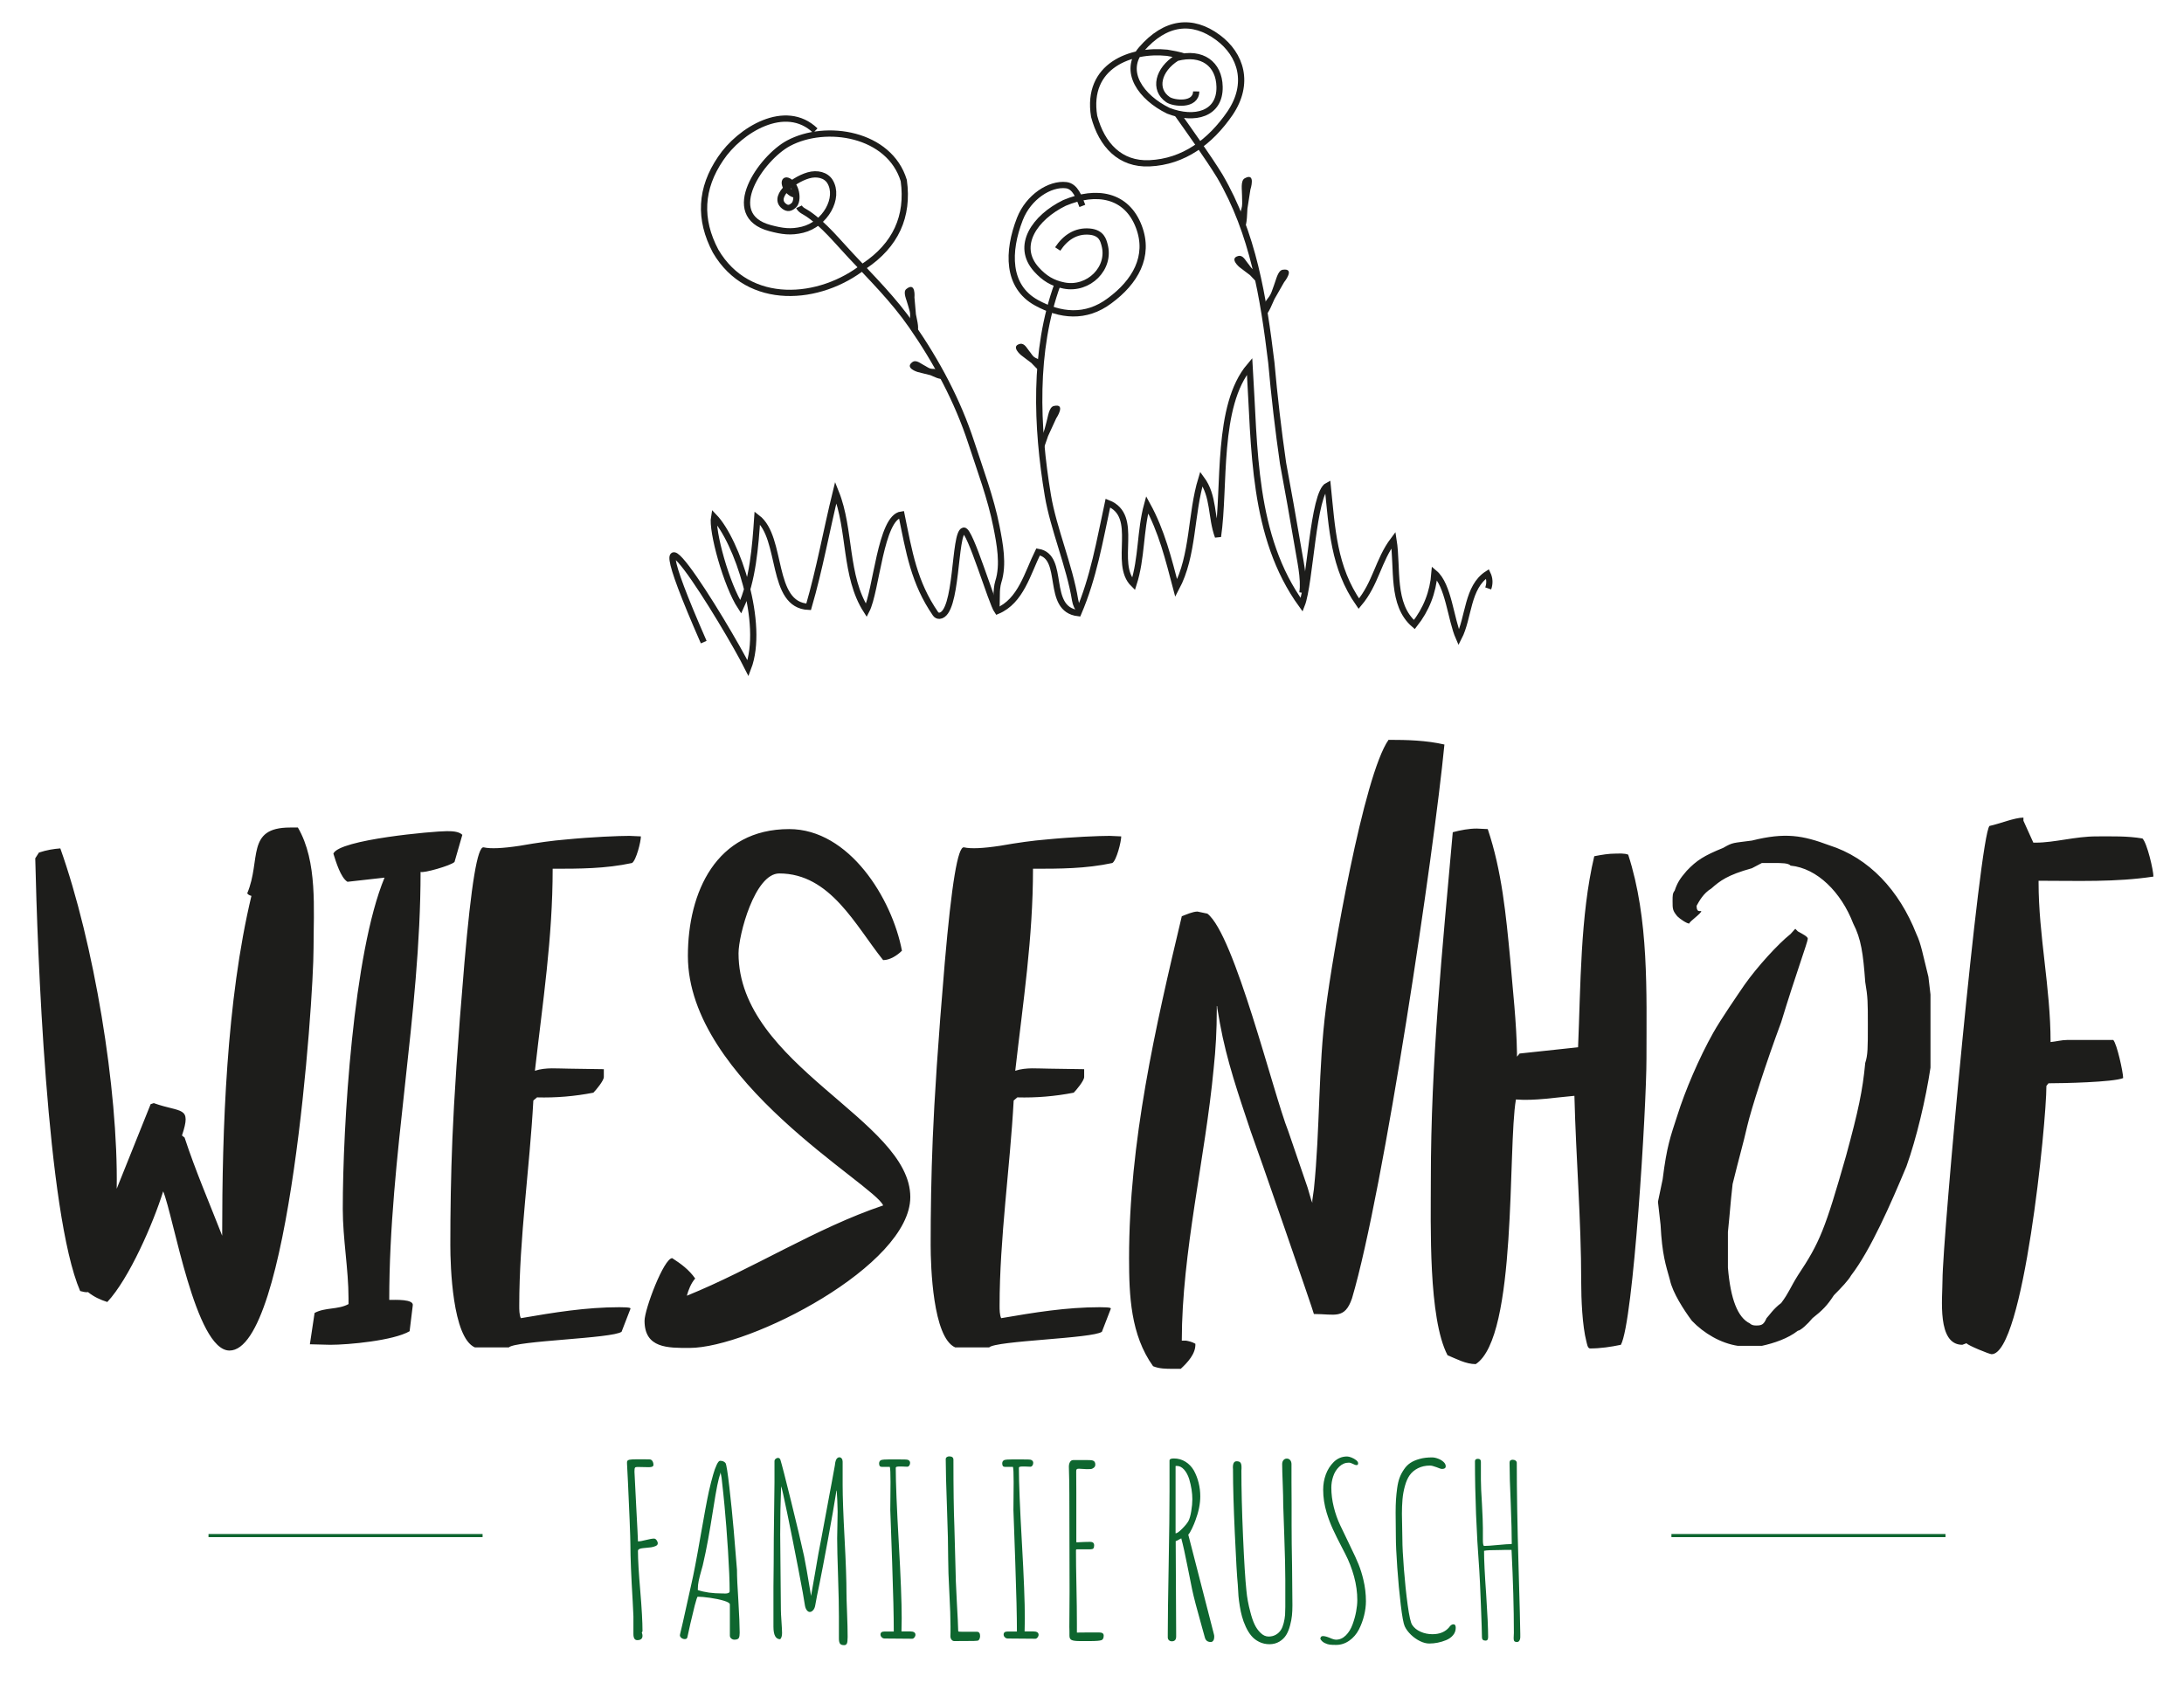 <?xml version="1.0" encoding="UTF-8" standalone="no"?>
<!DOCTYPE svg PUBLIC "-//W3C//DTD SVG 1.1//EN" "http://www.w3.org/Graphics/SVG/1.1/DTD/svg11.dtd">
<svg width="100%" height="100%" viewBox="0 0 1165 898" version="1.1" xmlns="http://www.w3.org/2000/svg" xmlns:xlink="http://www.w3.org/1999/xlink" xml:space="preserve" xmlns:serif="http://www.serif.com/" style="fill-rule:evenodd;clip-rule:evenodd;">
    <g transform="matrix(4.167,0,0,4.167,-502,-333)">
        <g id="Ebene-1" serif:id="Ebene 1">
            <g transform="matrix(1,0,0,1,141.359,197.37)">
                <path d="M0,35.087C1.337,38.295 4.144,55.473 8.488,55.473C16.108,55.473 19.249,10.892 19.249,3.941C19.249,-1.005 19.784,-7.153 17.244,-11.497L16.241,-11.497C10.56,-11.497 12.565,-7.353 10.761,-3.076C10.827,-2.943 11.028,-2.809 11.295,-2.742C8.087,10.692 7.552,27.067 7.552,40.769C5.882,36.491 4.144,32.481 2.74,28.203L2.406,27.937C3.676,24.126 2.339,25.063 -1.203,23.792L-1.604,23.925L-5.948,34.753C-5.748,21.92 -8.889,3.206 -13.167,-8.824C-14.036,-8.758 -14.904,-8.623 -15.907,-8.289L-16.375,-7.554C-16.108,4.075 -14.904,37.961 -10.627,47.854C-10.293,47.92 -9.959,48.054 -9.624,47.986C-8.889,48.588 -8.02,48.989 -7.151,49.256C-4.344,46.249 -1.27,39.164 0,35.087M21.387,54.737C23.726,54.737 29.474,54.202 31.546,52.999L31.947,49.725C32.147,48.856 29.674,48.989 28.939,48.989C28.939,30.676 32.949,12.43 32.949,-5.817C33.284,-5.616 36.826,-6.619 37.294,-7.087L38.296,-10.561C37.828,-11.03 36.893,-11.03 36.291,-11.03C34.62,-11.03 22.523,-9.961 21.788,-8.156C22.122,-7.087 22.723,-5.081 23.592,-4.547L28.338,-5.081C24.328,4.544 22.991,26.666 22.991,37.359C22.991,41.169 23.726,45.046 23.726,48.788L23.726,49.525C22.389,50.259 20.718,49.925 19.382,50.66L18.78,54.67L21.387,54.737ZM44.245,55.071C45.114,54.202 57.545,53.936 58.681,53.066L59.818,50.125C59.818,50.059 59.951,49.925 58.414,49.925C54.136,49.925 50.059,50.593 45.782,51.328C45.581,50.86 45.581,50.259 45.581,49.725C45.581,41.103 46.918,32.079 47.386,23.457L47.854,23.057C50.26,23.123 52.666,22.923 55.072,22.455C55.406,22.121 56.409,20.918 56.409,20.45L56.409,19.447L51.931,19.38C50.527,19.38 48.99,19.18 47.587,19.649C48.589,10.825 49.859,2.671 49.859,-6.218C53.268,-6.218 56.609,-6.218 60.018,-6.953C60.553,-7.287 61.154,-9.693 61.154,-10.362L59.684,-10.428C58.347,-10.428 54.939,-10.295 51.53,-9.961C49.859,-9.827 47.921,-9.559 45.648,-9.159C43.443,-8.824 41.905,-8.758 41.037,-8.957C40.235,-9.159 39.433,-4.213 38.564,5.814C37.695,15.972 37.227,23.392 37.026,28.271C36.826,33.15 36.759,37.694 36.759,41.972C36.759,44.646 37.026,53.801 39.9,55.071L44.245,55.071ZM61.621,51.662C61.621,55.205 64.629,55.139 67.369,55.139C75.122,55.139 95.641,44.578 95.641,35.822C95.641,25.931 73.652,18.98 73.652,4.61C73.652,2.27 75.724,-5.616 78.865,-5.616C85.415,-5.616 88.623,1.067 92.165,5.48C93.034,5.48 93.97,4.878 94.571,4.276C93.302,-2.408 87.821,-11.297 80.135,-11.297C70.778,-11.297 67.169,-3.21 67.169,4.944C67.169,20.918 91.096,34.218 92.165,36.893C83.61,39.767 75.456,45.046 67.035,48.454C67.235,47.72 67.57,46.851 68.104,46.249C67.302,45.112 66.3,44.377 65.164,43.643C64.094,43.643 61.621,50.192 61.621,51.662M105.733,55.071C106.602,54.202 119.033,53.936 120.169,53.066L121.306,50.125C121.306,50.059 121.439,49.925 119.902,49.925C115.625,49.925 111.548,50.593 107.27,51.328C107.07,50.86 107.07,50.259 107.07,49.725C107.07,41.103 108.406,32.079 108.874,23.457L109.342,23.057C111.748,23.123 114.154,22.923 116.56,22.455C116.894,22.121 117.897,20.918 117.897,20.45L117.897,19.447L113.419,19.38C112.015,19.38 110.478,19.18 109.075,19.649C110.077,10.825 111.347,2.671 111.347,-6.218C114.756,-6.218 118.098,-6.218 121.506,-6.953C122.041,-7.287 122.642,-9.693 122.642,-10.362L121.172,-10.428C119.835,-10.428 116.427,-10.295 113.018,-9.961C111.347,-9.827 109.409,-9.559 107.136,-9.159C104.931,-8.824 103.394,-8.758 102.525,-8.957C101.723,-9.159 100.921,-4.213 100.052,5.814C99.183,15.972 98.715,23.392 98.515,28.271C98.314,33.15 98.247,37.694 98.247,41.972C98.247,44.646 98.515,53.801 101.388,55.071L105.733,55.071ZM126.719,57.478C127.521,57.812 128.39,57.812 129.259,57.812L130.262,57.812C131.13,57.009 132.2,55.873 132.133,54.604C131.665,54.336 131.264,54.27 130.93,54.202L130.395,54.202C130.395,42.975 133.403,30.743 134.472,19.38C134.74,16.908 134.873,14.435 134.873,11.895L134.873,11.36C134.94,11.36 134.94,11.427 134.94,11.628L135.274,13.566C136.143,18.379 137.68,22.789 139.218,27.401C140.02,29.54 147.305,50.593 147.305,50.793C149.978,50.793 151.248,51.529 152.184,48.788C156.261,35.021 162.677,-8.289 164.014,-22.124C161.675,-22.659 159.269,-22.725 156.862,-22.725C153.654,-18.181 149.644,5.144 148.842,11.628C147.84,19.447 148.107,27.067 147.305,34.82L147.104,36.224L147.104,36.558L146.971,36.224L146.503,34.619L144.03,27.401C142.092,22.523 137.146,2.204 133.67,-0.47L132.4,-0.737C131.799,-0.737 130.93,-0.336 130.395,-0.136C126.987,14.168 123.645,28.805 123.645,43.643C123.645,48.454 123.845,53.467 126.719,57.478M164.414,56.074C165.55,56.541 166.752,57.21 168.023,57.21C173.37,53.734 172.1,29.474 173.168,23.324C175.509,23.524 178.316,23.057 180.655,22.857C180.856,30.943 181.524,38.629 181.524,46.717C181.524,48.856 181.658,52.265 182.192,54.336C182.259,54.536 182.326,55.205 182.66,55.205C183.997,55.205 185.333,55.004 186.604,54.737C188.208,51.796 189.878,24.326 189.878,18.111C189.878,9.622 190.212,0.199 187.539,-8.022C187.071,-8.223 186.335,-8.156 185.868,-8.156C185.066,-8.156 184.197,-8.022 183.195,-7.822C181.39,-0.203 181.457,8.887 181.123,16.64L173.637,17.442L173.303,17.843L173.303,17.376C173.236,13.365 172.768,9.356 172.434,5.345C171.9,-0.268 171.365,-5.95 169.56,-11.297L168.157,-11.364C167.154,-11.364 166.084,-11.163 165.082,-10.896C163.746,4.142 162.275,18.445 162.275,33.617C162.275,39.432 161.941,51.328 164.414,56.074M204.649,54.871C206.187,54.536 207.991,53.936 209.261,52.933C209.595,52.933 210.531,52.064 211.132,51.328C212.402,50.326 213.003,49.725 213.873,48.388C214.875,47.385 215.744,46.449 216.078,45.849C218.551,42.64 221.158,36.691 223.163,31.879C224.433,28.337 225.636,23.257 226.237,19.247L226.237,9.89L225.97,7.617C225.235,4.677 225.034,3.407 224.433,2.137C222.227,-3.476 218.351,-7.621 213.271,-9.225C209.863,-10.495 207.657,-10.896 203.378,-9.827C200.906,-9.493 200.973,-9.626 199.703,-8.891C197.23,-7.889 196.294,-7.287 195.025,-5.95C194.156,-4.948 193.822,-4.413 193.488,-3.411C193.22,-3.076 193.22,-2.809 193.22,-2.074C193.22,-1.071 193.22,-0.871 193.822,-0.136C194.156,0.199 195.025,0.8 195.359,0.8C195.359,0.533 196.896,-0.47 196.896,-0.804L196.628,-0.804C196.428,-0.804 196.294,-1.005 196.294,-1.472C196.628,-2.074 197.164,-3.076 198.166,-3.678C199.302,-4.681 200.238,-5.415 203.378,-6.285L204.649,-6.953L206.187,-6.953C207.189,-6.953 208.058,-6.953 208.325,-6.619C211.734,-6.285 214.808,-3.21 216.346,0.8C217.348,2.738 217.616,4.61 217.883,8.286C218.217,10.224 218.217,10.892 218.217,13.766C218.217,16.707 218.217,17.643 217.883,18.645C217.549,22.189 217.014,24.728 215.41,30.609C212.736,39.966 212.068,41.638 209.261,45.849C208.258,47.452 208.125,48.054 207.122,49.391C206.12,50.125 205.584,50.994 205.25,51.328C204.917,52.064 204.716,52.265 203.981,52.265C203.714,52.265 203.378,52.265 203.112,51.997C201.575,51.262 200.639,48.922 200.305,44.846L200.305,40.3C200.639,37.025 200.572,37.159 200.906,34.151C201.775,30.609 202.243,29.072 202.778,26.733C203.313,24.46 205.184,18.645 207.122,13.432C208.927,7.484 210.531,3.139 210.531,2.738C210.531,2.471 209.863,2.137 209.261,1.803L208.927,1.468L208.325,2.137C206.721,3.407 204.048,6.347 202.444,8.62C201.575,9.89 199.369,13.098 198.434,14.769C196.628,17.977 194.824,22.189 193.822,25.397C192.953,28.069 192.485,29.273 191.95,33.55L191.349,36.424L191.683,39.365C191.884,43.241 192.351,44.512 192.886,46.449C193.22,48.054 194.691,50.326 195.693,51.662C197.23,53.267 199.369,54.536 201.575,54.871L204.649,54.871ZM230.849,54.536C230.983,54.805 233.79,55.941 234.057,55.941C238.134,55.941 241.075,26.331 241.075,21.586L241.342,21.252C243.147,21.252 249.629,21.118 250.9,20.585C250.9,19.848 250.098,16.172 249.629,15.705L243.748,15.705C243.013,15.705 242.345,15.905 241.609,15.972C241.609,9.022 240.072,2.337 240.072,-4.48L240.072,-4.681C245.152,-4.681 249.897,-4.48 254.776,-5.215C254.776,-6.017 253.974,-9.493 253.373,-10.094C251.434,-10.428 249.429,-10.362 247.491,-10.362C244.75,-10.362 242.144,-9.559 239.67,-9.559L239.404,-9.559L238.134,-12.367L238.134,-12.767C236.998,-12.767 235.06,-11.966 233.79,-11.698C232.52,-10.428 227.774,41.236 227.774,46.449C227.774,48.788 227.039,54.737 230.314,54.737L230.849,54.536Z" style="fill:rgb(29,29,27);fill-rule:nonzero;"/>
            </g>
            <g transform="matrix(1,0,0,1,202.047,267.034)">
                <path d="M0,22.891C0.447,22.891 0.671,22.702 0.671,22.324C0.671,22.204 0.641,22.071 0.582,21.921L0.671,21.757C0.671,20.555 0.576,18.839 0.388,16.613C0.189,14.277 0.089,12.562 0.089,11.468C0.089,11.269 0.303,11.15 0.731,11.11C1.218,11.071 1.563,11.036 1.767,11.005C1.971,10.976 2.165,10.92 2.349,10.841C2.533,10.762 2.625,10.648 2.625,10.498C2.625,10.36 2.575,10.223 2.475,10.088C2.376,9.953 2.267,9.887 2.147,9.887C1.929,9.887 1.586,9.947 1.118,10.066C0.661,10.186 0.318,10.245 0.089,10.245C0.089,10.006 0.015,8.51 -0.134,5.756C-0.283,3.013 -0.358,1.531 -0.358,1.313C-0.358,1.043 -0.336,0.877 -0.291,0.813C-0.246,0.747 -0.144,0.715 0.015,0.715L0.805,0.731L1.506,0.745C1.884,0.745 2.073,0.647 2.073,0.448C2.073,0.258 2.028,0.095 1.939,-0.045C1.849,-0.184 1.725,-0.254 1.566,-0.254C1.238,-0.254 0.959,-0.258 0.731,-0.268L0.045,-0.268C-0.492,-0.268 -0.845,-0.249 -1.014,-0.209C-1.213,-0.16 -1.312,-0.059 -1.312,0.089L-1.312,0.284L-1.193,2.624C-1.114,4.235 -1.042,5.868 -0.977,7.524C-0.912,9.179 -0.88,10.209 -0.88,10.618C-0.88,12.208 -0.781,14.659 -0.582,17.97L-0.492,19.833L-0.492,22.101C-0.492,22.627 -0.328,22.891 0,22.891M12.437,22.83C12.755,22.83 12.949,22.746 13.019,22.578C13.078,22.449 13.108,22.249 13.108,21.981L13.108,21.847C13.108,21.052 13.053,19.725 12.944,17.865C12.825,16.085 12.765,14.758 12.765,13.883L12.348,8.814C12.188,6.984 12.002,5.14 11.788,3.281C11.574,1.421 11.413,0.403 11.304,0.224C11.155,0.025 10.921,-0.075 10.603,-0.075C10.473,-0.075 10.329,0.095 10.17,0.433C10.001,0.79 9.852,1.203 9.723,1.669C9.524,2.356 9.34,3.077 9.171,3.832C8.942,4.867 8.575,6.839 8.068,9.752C7.6,12.466 7.213,14.485 6.904,15.808L6.457,17.821L5.831,20.639L5.473,22.16L5.473,22.204C5.463,22.214 5.458,22.23 5.458,22.249C5.458,22.389 5.523,22.507 5.652,22.608C5.781,22.706 5.925,22.756 6.084,22.756C6.263,22.756 6.373,22.682 6.412,22.533C6.472,22.225 6.601,21.638 6.8,20.773C6.999,19.909 7.183,19.143 7.352,18.477C7.551,17.71 7.68,17.329 7.74,17.329C8.117,17.329 8.642,17.375 9.313,17.47C9.984,17.565 10.575,17.689 11.087,17.843C11.599,17.996 11.855,18.154 11.855,18.313L11.855,22.309C11.855,22.458 11.915,22.582 12.034,22.682C12.154,22.782 12.288,22.83 12.437,22.83M11.229,16.925C11.149,16.925 11.08,16.92 11.02,16.911L10.841,16.911C9.648,16.911 8.619,16.767 7.755,16.479L7.755,16.299C7.755,15.992 7.792,15.656 7.866,15.292C7.941,14.93 8.053,14.49 8.202,13.973C8.341,13.505 8.43,13.158 8.47,12.929C8.838,11.369 9.256,9.091 9.723,6.1C9.932,4.767 10.103,3.768 10.237,3.102C10.372,2.436 10.518,1.873 10.677,1.416C10.677,1.516 10.697,1.641 10.737,1.789L10.797,2.118C10.966,3.609 11.09,4.791 11.169,5.666C11.328,7.336 11.478,9.266 11.617,11.453C11.756,13.64 11.826,15.365 11.826,16.627C11.826,16.827 11.627,16.925 11.229,16.925M26.485,23.532C26.644,23.532 26.758,23.466 26.828,23.337C26.897,23.208 26.932,22.92 26.932,22.473C26.932,21.667 26.907,20.644 26.857,19.401C26.808,18.159 26.783,17.319 26.783,16.88C26.783,15.271 26.703,12.974 26.544,9.992C26.375,6.829 26.291,4.524 26.291,3.072L26.291,0.044C26.291,-0.125 26.251,-0.261 26.171,-0.365C26.092,-0.469 25.993,-0.522 25.873,-0.522C25.754,-0.522 25.647,-0.467 25.553,-0.358C25.458,-0.249 25.391,-0.089 25.351,0.12L25.292,0.537L25.202,1.029L24.889,2.744L24.591,4.325L24.501,4.817C23.716,9.072 23.278,11.403 23.189,11.811C22.99,12.935 22.836,13.828 22.727,14.495L22.249,17.224C21.812,14.589 21.514,12.895 21.355,12.139C20.987,10.449 20.435,8.115 19.699,5.138C18.964,2.16 18.506,0.382 18.327,-0.194C18.268,-0.363 18.163,-0.447 18.014,-0.447C17.905,-0.447 17.803,-0.405 17.709,-0.32C17.614,-0.236 17.567,-0.139 17.567,-0.03L17.567,2.64C17.567,3.445 17.552,4.653 17.522,6.264C17.492,7.873 17.477,9.081 17.477,9.887C17.477,11.04 17.472,12.075 17.463,12.989L17.433,16.076L17.433,21.175C17.433,22.24 17.721,22.772 18.298,22.772C18.457,22.613 18.536,22.349 18.536,21.981C18.536,21.723 18.511,21.236 18.462,20.52C18.412,19.804 18.387,19.322 18.387,19.073C18.387,17.999 18.372,16.383 18.342,14.227C18.313,12.06 18.298,10.439 18.298,9.365C18.298,7.207 18.337,5.15 18.417,3.192C18.486,3.3 18.75,4.463 19.207,6.681C19.664,8.898 20.134,11.258 20.617,13.765C21.099,16.27 21.375,17.79 21.444,18.328C21.484,18.625 21.563,18.86 21.683,19.029C21.802,19.198 21.936,19.282 22.085,19.282C22.244,19.282 22.391,19.203 22.525,19.043C22.66,18.885 22.746,18.675 22.786,18.416C22.925,17.612 23.109,16.683 23.338,15.628C23.577,14.455 23.932,12.594 24.404,10.043C24.876,7.494 25.232,5.453 25.471,3.921C25.48,3.813 25.5,3.743 25.53,3.713L25.605,4.965C25.635,5.591 25.65,6.079 25.65,6.428L25.62,8.143L25.59,9.857C25.59,10.831 25.629,12.501 25.709,14.868C25.779,16.946 25.814,18.62 25.814,19.894L25.814,22.682C25.814,22.98 25.858,23.197 25.948,23.33C26.037,23.464 26.216,23.532 26.485,23.532M35.194,22.711C35.293,22.711 35.387,22.658 35.477,22.547C35.566,22.439 35.611,22.324 35.611,22.204C35.611,21.916 35.382,21.773 34.925,21.773L33.822,21.773C33.822,21.474 33.826,21.196 33.836,20.937C33.846,20.679 33.851,20.396 33.851,20.086C33.851,18.039 33.727,14.828 33.479,10.453C33.22,5.911 33.091,2.708 33.091,0.85C33.091,0.8 33.106,0.761 33.136,0.731C33.155,0.71 33.203,0.694 33.277,0.679C33.352,0.663 33.424,0.656 33.493,0.656L33.822,0.656C33.941,0.656 34.055,0.662 34.165,0.67C34.274,0.681 34.403,0.686 34.552,0.686C34.662,0.686 34.751,0.637 34.821,0.537C34.89,0.438 34.925,0.323 34.925,0.194C34.925,0.055 34.873,-0.052 34.769,-0.127C34.664,-0.202 34.532,-0.238 34.373,-0.238C33.896,-0.238 33.508,-0.244 33.21,-0.254L32.345,-0.254C31.749,-0.254 31.371,-0.223 31.212,-0.165C31.043,-0.085 30.958,0.06 30.958,0.269C30.958,0.557 31.068,0.701 31.286,0.701L32.33,0.701C32.39,0.89 32.42,1.536 32.42,2.64C32.42,3.414 32.415,4.09 32.405,4.667L32.39,6.219L32.494,9.126L32.629,12.944C32.768,16.891 32.837,19.838 32.837,21.787L31.644,21.787C31.306,21.787 31.137,21.916 31.137,22.174C31.137,22.305 31.19,22.42 31.294,22.526C31.398,22.629 31.525,22.682 31.674,22.682C32.43,22.682 33.046,22.687 33.523,22.697C33.991,22.706 34.547,22.711 35.194,22.711M40.592,23.01C41.805,23.01 42.625,23.004 43.052,22.995C43.152,22.995 43.236,22.99 43.306,22.98L43.515,22.965C43.624,22.965 43.713,22.906 43.783,22.787C43.853,22.666 43.888,22.528 43.888,22.369C43.888,22 43.748,21.817 43.47,21.817L41.591,21.817C41.342,21.817 41.203,21.812 41.173,21.802C41.114,21.783 41.084,21.752 41.084,21.712C41.074,21.097 41.014,19.828 40.905,17.91C40.796,15.892 40.741,14.499 40.741,13.735L40.592,8.262C40.512,6.292 40.473,3.47 40.473,-0.209C40.473,-0.498 40.294,-0.641 39.936,-0.641C39.816,-0.641 39.712,-0.609 39.623,-0.545C39.533,-0.479 39.488,-0.392 39.488,-0.284C39.488,0.99 39.543,3.117 39.652,6.1C39.752,8.814 39.801,10.941 39.801,12.482C39.801,13.545 39.851,14.992 39.951,16.822C40.05,18.651 40.1,20.093 40.1,21.146L40.1,21.876L40.085,22.369C40.085,22.547 40.132,22.7 40.227,22.824C40.321,22.948 40.443,23.01 40.592,23.01M50.956,22.711C51.055,22.711 51.15,22.658 51.239,22.547C51.329,22.439 51.374,22.324 51.374,22.204C51.374,21.916 51.145,21.773 50.688,21.773L49.584,21.773C49.584,21.474 49.589,21.196 49.599,20.937C49.609,20.679 49.614,20.396 49.614,20.086C49.614,18.039 49.49,14.828 49.241,10.453C48.982,5.911 48.853,2.708 48.853,0.85C48.853,0.8 48.868,0.761 48.898,0.731C48.918,0.71 48.965,0.694 49.04,0.679C49.114,0.663 49.186,0.656 49.256,0.656L49.584,0.656C49.703,0.656 49.818,0.662 49.927,0.67C50.036,0.681 50.166,0.686 50.315,0.686C50.424,0.686 50.514,0.637 50.583,0.537C50.653,0.438 50.688,0.323 50.688,0.194C50.688,0.055 50.635,-0.052 50.531,-0.127C50.427,-0.202 50.295,-0.238 50.136,-0.238C49.659,-0.238 49.271,-0.244 48.973,-0.254L48.108,-0.254C47.511,-0.254 47.133,-0.223 46.974,-0.165C46.805,-0.085 46.721,0.06 46.721,0.269C46.721,0.557 46.83,0.701 47.049,0.701L48.093,0.701C48.153,0.89 48.182,1.536 48.182,2.64C48.182,3.414 48.177,4.09 48.167,4.667L48.153,6.219L48.257,9.126L48.391,12.944C48.53,16.891 48.6,19.838 48.6,21.787L47.407,21.787C47.069,21.787 46.9,21.916 46.9,22.174C46.9,22.305 46.952,22.42 47.056,22.526C47.161,22.629 47.288,22.682 47.437,22.682C48.192,22.682 48.809,22.687 49.286,22.697C49.753,22.706 50.31,22.711 50.956,22.711M56.638,23.01L57.935,23.01C58.72,23.01 59.218,22.97 59.426,22.891C59.615,22.822 59.71,22.627 59.71,22.309C59.71,22.04 59.521,21.907 59.143,21.907L57.577,21.907L56.28,21.921L56.28,20.787C56.28,19.425 56.26,17.811 56.22,15.942C56.18,14.082 56.161,12.572 56.161,11.408C56.161,11.309 56.2,11.258 56.28,11.258L58.025,11.258C58.194,11.258 58.313,11.222 58.382,11.147C58.452,11.073 58.487,10.941 58.487,10.751C58.487,10.453 58.318,10.305 57.98,10.305C57.562,10.305 57.011,10.325 56.325,10.364L56.265,10.364C56.225,10.364 56.205,10.345 56.205,10.305L56.205,3.892C56.195,3.126 56.19,2.262 56.19,1.297C56.19,1.149 56.213,1.052 56.257,1.006C56.302,0.961 56.399,0.94 56.548,0.94L57.04,0.97L57.532,0.998C57.781,0.998 57.95,0.995 58.04,0.985C58.179,0.975 58.313,0.916 58.442,0.813C58.571,0.708 58.636,0.577 58.636,0.417C58.636,0.14 58.532,-0.035 58.323,-0.104C58.223,-0.134 58.126,-0.151 58.032,-0.156C57.937,-0.162 57.826,-0.165 57.697,-0.165L55.803,-0.165C55.633,-0.165 55.499,-0.085 55.4,0.075C55.3,0.234 55.251,0.438 55.251,0.686C55.29,1.958 55.311,3.091 55.311,4.085L55.34,16.687L55.311,21.146L55.311,21.205C55.311,21.414 55.315,21.604 55.325,21.773L55.325,22.338C55.325,22.618 55.425,22.798 55.624,22.883C55.822,22.968 56.161,23.01 56.638,23.01M73.414,23.129C73.553,23.129 73.663,23.067 73.742,22.943C73.822,22.819 73.862,22.662 73.862,22.473C73.862,22.344 73.847,22.23 73.817,22.129L70.536,9.379C70.675,9.241 70.839,8.97 71.028,8.568C71.217,8.164 71.361,7.82 71.461,7.531C71.868,6.448 72.072,5.428 72.072,4.474C72.072,3.888 72.003,3.313 71.863,2.751C71.724,2.19 71.525,1.669 71.267,1.193C70.988,0.705 70.626,0.323 70.178,0.044C69.731,-0.233 69.234,-0.374 68.687,-0.374C68.319,-0.374 68.135,-0.284 68.135,-0.104L68.135,3.832C68.135,6.159 68.1,9.196 68.031,12.944C67.951,17.239 67.912,20.281 67.912,22.071L67.912,22.533C67.912,22.682 67.961,22.804 68.061,22.898C68.16,22.993 68.284,23.039 68.434,23.039C68.801,23.039 68.985,22.835 68.985,22.429L68.985,21.981L68.926,10.214C69.015,10.196 69.149,10.13 69.328,10.021L69.641,9.857C69.88,10.751 70.143,11.94 70.432,13.421C70.77,15.131 70.969,16.12 71.028,16.389C71.227,17.344 71.645,18.944 72.281,21.191C72.48,21.887 72.604,22.333 72.654,22.533C72.753,22.931 73.007,23.129 73.414,23.129M68.911,9.215L68.911,0.597C68.941,0.597 68.965,0.591 68.985,0.581L69.06,0.581C69.408,0.581 69.721,0.738 69.999,1.052C70.278,1.365 70.496,1.77 70.655,2.267C70.924,3.182 71.058,4.041 71.058,4.847C71.058,5.304 71.011,5.816 70.916,6.382C70.822,6.95 70.7,7.371 70.551,7.65C70.392,7.929 70.121,8.258 69.738,8.642C69.356,9.025 69.08,9.215 68.911,9.215M80.93,23.412C81.407,23.412 81.835,23.298 82.213,23.07C82.571,22.851 82.854,22.576 83.063,22.242C83.271,21.909 83.44,21.494 83.57,20.996C83.689,20.549 83.768,20.131 83.808,19.744C83.848,19.357 83.868,18.918 83.868,18.432C83.868,17.309 83.853,15.623 83.823,13.376C83.783,11.378 83.764,9.644 83.764,8.171L83.764,5.428C83.754,4.613 83.749,3.694 83.749,2.669L83.749,0.358C83.749,0.14 83.691,-0.035 83.577,-0.165C83.463,-0.294 83.321,-0.358 83.152,-0.358C82.983,-0.358 82.841,-0.294 82.727,-0.165C82.613,-0.035 82.556,0.14 82.556,0.358C82.556,0.816 82.58,1.681 82.63,2.953C82.67,3.977 82.69,4.841 82.69,5.547L82.824,9.454C82.914,11.97 82.958,13.873 82.958,15.165L82.958,18.641C82.958,18.918 82.948,19.256 82.928,19.655C82.899,20.002 82.839,20.354 82.75,20.705C82.66,21.059 82.546,21.345 82.407,21.564C82.247,21.822 82.031,22.031 81.758,22.19C81.484,22.349 81.174,22.429 80.826,22.429C80.448,22.429 80.1,22.27 79.782,21.952C79.474,21.653 79.22,21.292 79.021,20.87C78.822,20.448 78.643,19.922 78.485,19.296C78.226,18.343 78.057,17.422 77.978,16.537C77.828,15.126 77.684,12.81 77.545,9.588C77.406,6.368 77.336,3.564 77.336,1.178C77.336,1.088 77.341,1.008 77.351,0.94L77.351,0.715C77.351,0.468 77.306,0.284 77.217,0.163C77.128,0.044 76.963,-0.015 76.725,-0.015C76.407,-0.015 76.248,0.248 76.248,0.776C76.248,0.874 76.253,0.959 76.263,1.029L76.263,1.238C76.263,3.147 76.339,5.806 76.494,9.215C76.648,12.625 76.775,14.814 76.874,15.778L76.904,16.285C76.924,16.702 76.943,17.025 76.963,17.253C76.993,17.602 77.048,18.025 77.128,18.522C77.207,19.019 77.301,19.46 77.411,19.849C77.53,20.295 77.694,20.744 77.903,21.191C78.112,21.638 78.345,22.016 78.604,22.324C78.872,22.652 79.21,22.915 79.618,23.115C80.025,23.313 80.463,23.412 80.93,23.412M89.46,23.501C90.066,23.501 90.628,23.321 91.145,22.957C91.662,22.595 92.075,22.116 92.383,21.519C92.671,20.952 92.892,20.354 93.047,19.722C93.201,19.09 93.278,18.487 93.278,17.91C93.278,16.976 93.168,16.056 92.95,15.151C92.781,14.436 92.577,13.782 92.338,13.19C92.1,12.599 91.772,11.88 91.354,11.036L91.071,10.439C90.683,9.654 90.325,8.908 89.997,8.202C89.649,7.477 89.371,6.691 89.162,5.846C88.953,5 88.849,4.175 88.849,3.37C88.849,2.893 88.923,2.425 89.072,1.969C89.231,1.461 89.492,1.034 89.855,0.686C90.218,0.337 90.628,0.163 91.086,0.163C91.235,0.163 91.404,0.213 91.593,0.313C91.791,0.422 91.955,0.477 92.085,0.477C92.214,0.477 92.279,0.398 92.279,0.239C92.279,0.11 92.194,-0.022 92.025,-0.156C91.856,-0.292 91.657,-0.402 91.429,-0.493C91.2,-0.582 91.011,-0.627 90.862,-0.627C90.216,-0.627 89.649,-0.392 89.162,0.075C88.705,0.532 88.364,1.069 88.14,1.685C87.917,2.302 87.805,2.948 87.805,3.623C87.805,4.608 87.954,5.591 88.252,6.577C88.481,7.322 88.744,8.021 89.043,8.671C89.341,9.323 89.733,10.116 90.221,11.049L90.638,11.856C91.105,12.761 91.478,13.722 91.757,14.741C92.035,15.76 92.174,16.767 92.174,17.761C92.174,18.199 92.124,18.686 92.025,19.223C91.926,19.758 91.777,20.3 91.578,20.848C91.369,21.435 91.078,21.912 90.705,22.28C90.333,22.648 89.917,22.83 89.46,22.83C89.261,22.83 88.988,22.751 88.64,22.593C88.272,22.444 87.984,22.369 87.775,22.369C87.556,22.369 87.447,22.493 87.447,22.742C87.586,22.98 87.775,23.154 88.014,23.264C88.242,23.372 88.448,23.44 88.633,23.464C88.816,23.49 89.092,23.501 89.46,23.501M101.39,23.323C102.116,23.323 102.832,23.179 103.538,22.891C103.905,22.742 104.204,22.531 104.432,22.256C104.661,21.984 104.775,21.667 104.775,21.31C104.775,21.012 104.681,20.863 104.492,20.863C104.283,20.863 104.094,20.992 103.925,21.25C103.428,21.836 102.717,22.129 101.793,22.129C101.256,22.129 100.751,22.026 100.279,21.817C99.807,21.609 99.446,21.315 99.198,20.937C99.009,20.659 98.818,19.812 98.624,18.395C98.43,16.978 98.269,15.435 98.139,13.765C98.01,12.094 97.945,10.841 97.945,10.006L97.916,8.411L97.886,6.71C97.886,6.075 97.91,5.457 97.96,4.862C98.01,4.285 98.112,3.719 98.266,3.162C98.42,2.605 98.616,2.153 98.855,1.805C99.123,1.416 99.484,1.109 99.937,0.879C100.388,0.652 100.903,0.537 101.48,0.537C101.668,0.537 101.947,0.607 102.315,0.745C102.663,0.895 102.896,0.97 103.016,0.97C103.334,0.97 103.493,0.855 103.493,0.626C103.493,0.428 103.398,0.241 103.21,0.067C103.021,-0.106 102.787,-0.247 102.509,-0.35C102.23,-0.456 101.972,-0.507 101.733,-0.507C101.127,-0.507 100.6,-0.442 100.152,-0.313C99.675,-0.184 99.277,-0.012 98.959,0.202C98.641,0.415 98.368,0.696 98.139,1.043C97.901,1.392 97.714,1.749 97.58,2.118C97.446,2.486 97.344,2.928 97.274,3.445C97.205,3.952 97.155,4.439 97.125,4.907C97.095,5.373 97.08,5.931 97.08,6.577C97.08,7.143 97.085,7.66 97.095,8.127C97.105,8.605 97.11,9.147 97.11,9.752C97.11,10.587 97.17,11.863 97.289,13.578C97.409,15.292 97.558,16.891 97.737,18.372C97.916,19.854 98.084,20.769 98.244,21.116C98.413,21.484 98.674,21.839 99.027,22.183C99.379,22.526 99.767,22.802 100.19,23.01C100.612,23.219 101.012,23.323 101.39,23.323M112.619,23.129C112.748,23.129 112.85,23.07 112.925,22.951C113,22.83 113.037,22.692 113.037,22.533L113.037,22.101C113.037,21.374 112.962,18.447 112.813,13.317C112.664,8.197 112.589,3.823 112.589,0.194C112.589,0.075 112.54,-0.022 112.44,-0.097C112.341,-0.171 112.217,-0.209 112.068,-0.209C111.799,-0.209 111.665,-0.085 111.665,0.163C111.665,1.427 111.715,3.157 111.814,5.354C111.904,7.66 111.948,9.385 111.948,10.529L111.918,10.587C111.57,10.587 110.989,10.627 110.174,10.706C109.348,10.787 108.762,10.827 108.414,10.827C108.304,10.827 108.25,10.563 108.25,10.036L108.25,8.544C108.25,7.939 108.21,6.905 108.131,5.443C108.041,4.071 107.996,3.037 107.996,2.341L107.996,0.075C108.006,-0.045 107.977,-0.141 107.907,-0.216C107.837,-0.292 107.743,-0.329 107.624,-0.329C107.365,-0.329 107.236,-0.223 107.236,-0.015C107.236,4.37 107.42,9.013 107.788,13.913C107.837,14.579 107.907,16.069 107.996,18.379C108.086,20.691 108.131,22.076 108.131,22.533C108.131,22.812 108.29,22.951 108.608,22.951C108.817,22.951 108.921,22.796 108.921,22.488C108.921,21.374 108.836,19.536 108.667,16.971C108.489,14.475 108.399,12.636 108.399,11.453C108.667,11.383 109.388,11.349 110.562,11.349C110.771,11.349 110.964,11.344 111.144,11.333L111.918,11.333C112.117,15.29 112.217,18.829 112.217,21.952C112.217,22.08 112.212,22.195 112.202,22.294C112.192,22.404 112.188,22.523 112.188,22.652C112.188,22.822 112.217,22.943 112.276,23.018C112.336,23.091 112.45,23.129 112.619,23.129" style="fill:rgb(14,102,47);fill-rule:nonzero;"/>
            </g>
            <g transform="matrix(1,0,0,1,210.555,130.151)">
                <path d="M0,31.982C-10.597,7.787 2.93,29.833 5.672,35.329C7.861,29.631 4.247,18.974 1.329,15.932C0.997,17.724 2.91,24.697 4.736,27.474C6.277,24.119 6.612,19.67 6.856,16.059C10.178,18.62 8.467,27.262 13.429,27.463C14.844,22.608 15.702,17.71 16.908,12.807C18.837,17.612 17.989,23.517 20.826,27.933C22.109,25.465 22.623,15.996 25.314,15.647C26.293,20.446 26.902,24.336 29.676,28.361C29.788,28.522 29.984,28.626 30.179,28.609C32.539,28.408 32.016,17.987 33.278,17.703C34.088,17.521 36.838,26.952 37.584,27.996C40.607,26.734 41.455,23.142 42.803,20.43C46.385,21.011 43.645,27.779 47.951,28.272C49.924,23.665 50.682,19.059 51.738,14.177C55.937,15.824 52.323,21.902 55.024,24.548C56.106,21.161 55.836,17.789 56.765,14.384C58.641,17.797 59.488,21.316 60.481,25.068C62.733,20.837 62.316,15.611 63.704,11.074C65.358,13.312 64.903,15.957 65.828,18.467C66.772,12.067 65.584,1.743 69.882,-3.347C70.537,7.079 70.196,18.453 76.554,27.217C77.644,24.449 77.99,12.89 79.872,11.938C80.441,17.459 80.618,22.422 83.861,27.057C86.054,24.464 86.321,21.531 88.301,18.9C88.877,22.507 87.975,27.175 90.968,29.735C92.496,27.807 93.355,25.61 93.547,23.146C95.358,24.68 95.614,29.027 96.651,31.398C97.969,28.847 97.7,24.926 100.338,23.246C100.62,23.839 100.649,24.459 100.425,25.106" style="fill:none;fill-rule:nonzero;stroke:rgb(29,29,27);stroke-width:0.8px;"/>
            </g>
            <g transform="matrix(1,0,0,1,222.758,157.965)">
                <path d="M0,-51.576C0.208,-51.127 0.67,-51 1.188,-50.642C3.262,-49.207 4.913,-47.14 6.619,-45.322C9.333,-42.429 12.126,-39.649 14.398,-36.379C17.617,-31.747 20.303,-26.729 22.049,-21.373C23.191,-17.87 24.558,-14.245 25.269,-10.622C25.701,-8.418 26.219,-5.774 25.51,-3.566C25.197,-2.591 25.3,-0.741 25.273,0C25.293,-0.562 25.295,-1.8 25.315,-2.362" style="fill:none;fill-rule:nonzero;stroke:rgb(29,29,27);stroke-width:0.8px;"/>
            </g>
            <g transform="matrix(1,0,0,1,224.842,115.549)">
                <path d="M0,-18.911C-3.828,-22.597 -9.696,-18.969 -12.125,-15.33C-14.72,-11.515 -14.932,-7.562 -12.761,-3.472C-8.57,3.686 0.606,2.951 6.286,-1.577C10.279,-4.259 11.958,-7.906 11.322,-12.517C9.487,-18.544 1.368,-19.858 -3.43,-17.293C-6.892,-15.441 -12.078,-8.092 -5.795,-6.428C-4.224,-6.012 -3.132,-5.858 -1.641,-6.22C1.276,-6.929 3.151,-10.304 1.875,-12.391C1.373,-13.212 0.234,-13.512 -0.902,-13.177C-3.057,-12.542 -5.653,-10.241 -3.854,-9.131C-3.391,-8.845 -3.019,-9.124 -2.766,-9.345C-2.099,-9.929 -2.406,-12.139 -3.599,-12.512C-4.266,-12.72 -3.827,-11.013 -2.598,-10.708" style="fill:none;fill-rule:nonzero;stroke:rgb(29,29,27);stroke-width:0.8px;"/>
            </g>
            <g transform="matrix(1,0,0,1,258.595,116.305)">
                <path d="M0,41.64C-0.157,41.476 -0.407,41.007 -0.499,40.443C-1.21,36.074 -3.279,31.286 -3.987,27.042C-5.452,18.257 -5.843,8.517 -2.746,0" style="fill:none;fill-rule:nonzero;stroke:rgb(29,29,27);stroke-width:0.8px;"/>
            </g>
            <g transform="matrix(1,0,0,1,259.024,117.828)">
                <path d="M0,-11.548C-0.416,-12.628 -0.893,-14.065 -2.071,-14.205C-4.149,-14.452 -6.899,-12.702 -8.001,-9.865C-9.61,-5.722 -9.684,-1.242 -5.868,0.853C-2.857,2.506 0.422,2.904 3.493,0.593C6.738,-1.792 8.685,-5.077 7.23,-8.892C5.674,-12.972 1.838,-13.666 -2.283,-11.933C-6.088,-10.08 -8.612,-6.435 -5.872,-3.407C-4.857,-2.286 -3.832,-1.647 -2.34,-1.354C0.794,-0.738 3.687,-3.586 2.833,-6.595C2.685,-7.119 2.476,-8.119 0.929,-8.258C-0.848,-8.418 -2.215,-7.465 -3.152,-6.032" style="fill:none;fill-rule:nonzero;stroke:rgb(29,29,27);stroke-width:0.8px;"/>
            </g>
            <g transform="matrix(1,0,0,1,287.194,94.451)">
                <path d="M0,61.367C0.291,59.56 -0.359,56.939 -0.607,55.299C-1.203,51.789 -1.826,48.285 -2.477,44.785C-3.095,40.503 -3.595,36.209 -3.977,31.901C-4.988,23.568 -6.291,15.322 -10.596,7.975C-11.991,5.705 -14.499,2.174 -16.041,0" style="fill:none;fill-rule:nonzero;stroke:rgb(29,29,27);stroke-width:0.8px;"/>
            </g>
            <g transform="matrix(1,0,0,1,271.947,96.112)">
                <path d="M0,-8.96C-0.018,-9.089 -1.937,-9.428 -2.066,-9.441C-6.697,-9.924 -12.478,-7.801 -11.413,-1.301C-10.435,2.368 -8.084,4.882 -4.327,4.712C0.053,4.513 3.457,1.973 5.981,-1.699C8.556,-5.511 7.397,-9.206 4.436,-11.399C1.138,-13.842 -2.291,-13.424 -5.354,-9.902C-7.823,-7.064 -5.39,-3.702 -1.907,-2.013C1.462,-0.712 4.713,-1.591 4.643,-5.085C4.584,-8.018 2.4,-9.638 -0.834,-8.786C-3.229,-7.282 -3.853,-4.737 -1.959,-3.44C-1.248,-2.953 1.621,-2.598 1.65,-4.491" style="fill:none;fill-rule:nonzero;stroke:rgb(29,29,27);stroke-width:0.8px;"/>
            </g>
            <g transform="matrix(1,0,0,1,237.186,116.964)">
                <path d="M0,4.256C-0.063,4.243 -0.126,4.23 -0.189,4.217C-0.3,3.841 -0.174,3.453 -0.216,3.067C-0.257,2.684 -0.422,2.315 -0.511,1.939C-0.65,1.358 -1.18,0.342 -0.695,-0.044C0.546,-1.031 0.345,1.037 0.345,1.037C0.413,1.586 0.47,2.658 0.533,3.193C0.56,3.425 1.001,5.037 0.72,5.287L0,4.256Z" style="fill:rgb(29,29,27);fill-rule:nonzero;"/>
            </g>
            <g transform="matrix(1,0,0,1,240.462,127.103)">
                <path d="M0,0.356C-0.001,0.285 -0.003,0.213 -0.005,0.142C-0.279,-0.016 -0.594,0.088 -0.885,0.006C-1.174,-0.075 -1.436,-0.292 -1.713,-0.426C-2.141,-0.634 -2.716,-1.187 -3.212,-0.813C-4.212,-0.061 -2.521,0.443 -2.521,0.443C-2.108,0.569 -1.291,0.731 -0.888,0.851C-0.713,0.902 0.466,1.543 0.696,1.252L0,0.356Z" style="fill:rgb(29,29,27);fill-rule:nonzero;"/>
            </g>
            <g transform="matrix(1,0,0,1,253.517,125.077)">
                <path d="M0,1.213C0.026,1.147 0.053,1.081 0.08,1.014C-0.11,0.761 -0.441,0.733 -0.676,0.543C-0.91,0.355 -1.065,0.052 -1.267,-0.18C-1.579,-0.54 -1.89,-1.274 -2.493,-1.126C-3.708,-0.828 -2.352,0.301 -2.352,0.301C-2.022,0.579 -1.334,1.05 -1.011,1.318C-0.871,1.434 -0.038,2.487 0.287,2.311L0,1.213Z" style="fill:rgb(29,29,27);fill-rule:nonzero;"/>
            </g>
            <g transform="matrix(1,0,0,1,253.583,132.894)">
                <path d="M0,3.648C-0.048,3.604 -0.096,3.561 -0.144,3.517C-0.031,3.086 0.295,2.759 0.473,2.352C0.65,1.949 0.711,1.499 0.843,1.079C1.044,0.43 1.146,-0.845 1.785,-0.996C3.419,-1.382 2.093,0.591 2.093,0.591C1.847,1.173 1.299,2.276 1.057,2.842C0.952,3.087 0.441,4.916 0.056,5.03L0,3.648Z" style="fill:rgb(29,29,27);fill-rule:nonzero;"/>
            </g>
            <g transform="matrix(1,0,0,1,281.486,113.816)">
                <path d="M0,1.213C0.026,1.147 0.053,1.081 0.08,1.015C-0.11,0.761 -0.441,0.734 -0.676,0.543C-0.91,0.355 -1.065,0.052 -1.267,-0.18C-1.579,-0.54 -1.89,-1.274 -2.493,-1.126C-3.708,-0.828 -2.352,0.302 -2.352,0.302C-2.022,0.58 -1.334,1.05 -1.011,1.318C-0.871,1.435 -0.038,2.487 0.287,2.311L0,1.213Z" style="fill:rgb(29,29,27);fill-rule:nonzero;"/>
            </g>
            <g transform="matrix(1,0,0,1,279.357,103.244)">
                <path d="M0,4.457C-0.058,4.428 -0.116,4.399 -0.174,4.371C-0.184,3.926 0.041,3.521 0.101,3.082C0.162,2.645 0.098,2.196 0.109,1.756C0.126,1.076 -0.124,-0.178 0.45,-0.498C1.917,-1.314 1.179,0.945 1.179,0.945C1.101,1.573 0.875,2.783 0.797,3.393C0.762,3.658 0.77,5.557 0.431,5.771L0,4.457Z" style="fill:rgb(29,29,27);fill-rule:nonzero;"/>
            </g>
            <g transform="matrix(1,0,0,1,282.491,115.594)">
                <path d="M0,3.326C-0.044,3.279 -0.088,3.231 -0.132,3.183C0.018,2.764 0.372,2.467 0.585,2.077C0.797,1.691 0.897,1.248 1.065,0.842C1.324,0.213 1.537,-1.049 2.187,-1.143C3.849,-1.382 2.354,0.466 2.354,0.466C2.057,1.024 1.415,2.074 1.124,2.617C0.997,2.851 0.328,4.628 -0.066,4.708L0,3.326Z" style="fill:rgb(29,29,27);fill-rule:nonzero;"/>
            </g>
            <g transform="matrix(1,0,0,1,147.162,276.535)">
                <path d="M0,0L35.085,0" style="fill:none;fill-rule:nonzero;stroke:rgb(14,102,47);stroke-width:0.4px;"/>
            </g>
            <g transform="matrix(1,0,0,1,334.432,276.535)">
                <path d="M0,0L35.085,0" style="fill:none;fill-rule:nonzero;stroke:rgb(14,102,47);stroke-width:0.4px;"/>
            </g>
        </g>
    </g>
</svg>
